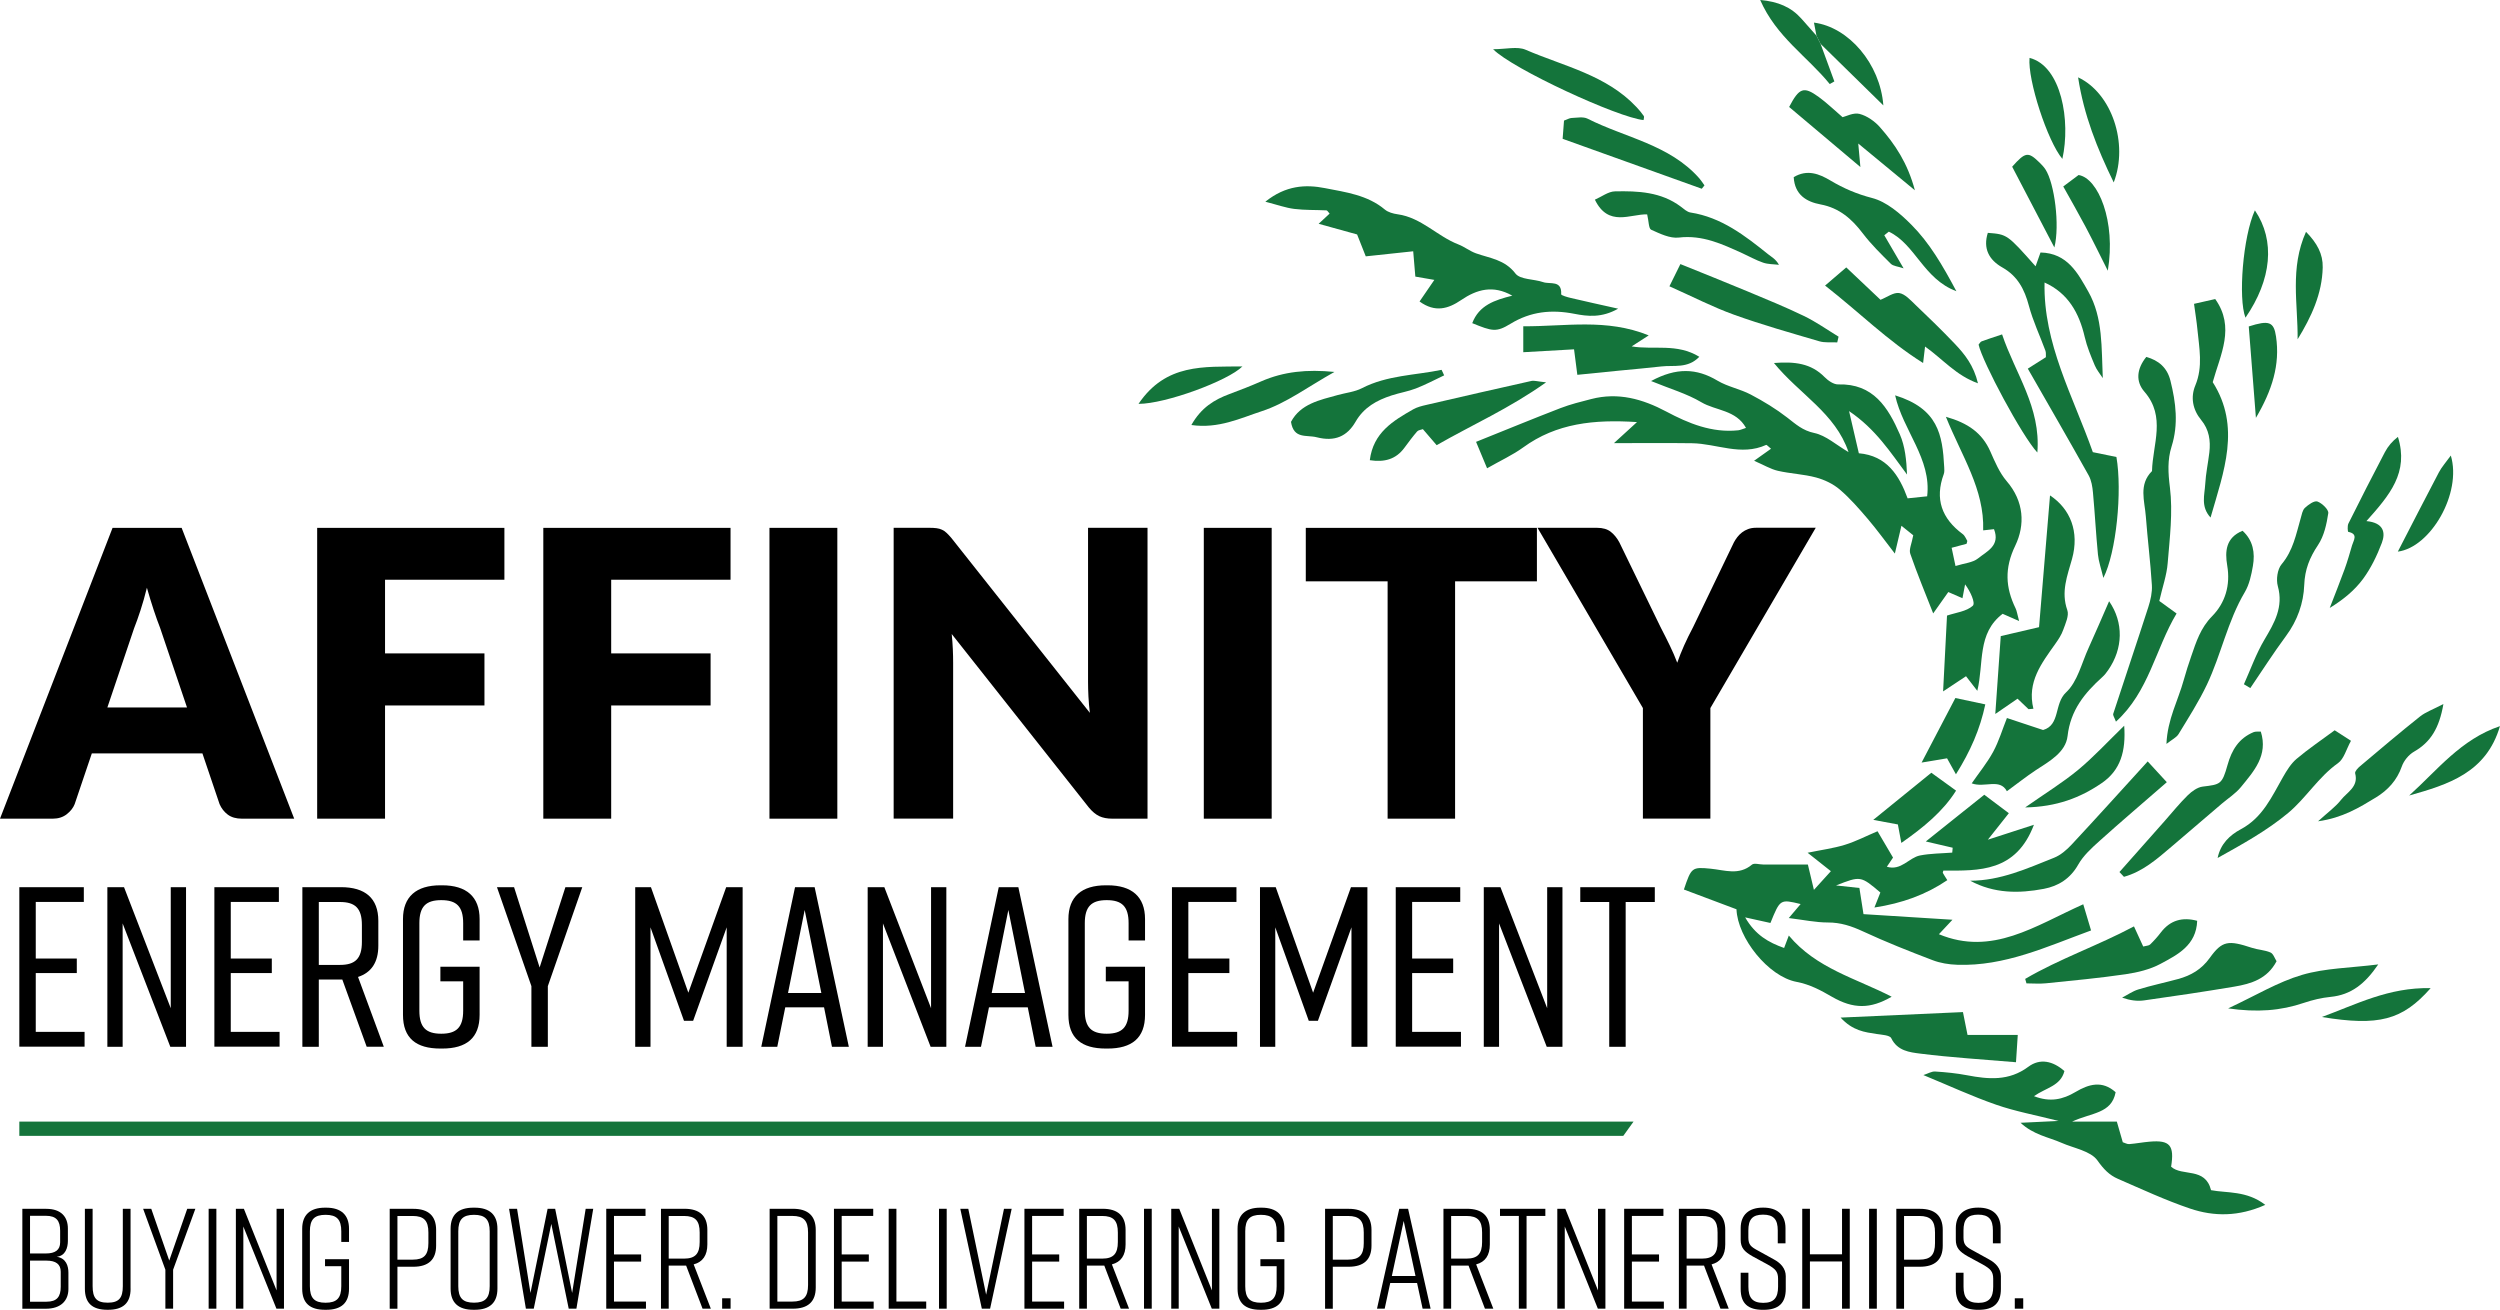 <?xml version="1.0" encoding="utf-8"?>
<!-- Generator: Adobe Illustrator 25.0.0, SVG Export Plug-In . SVG Version: 6.00 Build 0)  -->
<svg version="1.1" id="Layer_1" xmlns="http://www.w3.org/2000/svg" xmlns:xlink="http://www.w3.org/1999/xlink" x="0px" y="0px"
	 viewBox="0 0 562.8 294.87" style="enable-background:new 0 0 562.8 294.87;" xml:space="preserve">
<style type="text/css">
	.st0{fill:#14743B;}
</style>
<g>
	<path class="st0" d="M454.54,139.81c-1.88-0.83-2.92-1.28-3.71-1.63c-5.79,4.42-4.18,11.09-5.7,17.34
		c-1.06-1.37-1.72-2.23-2.54-3.29c-1.69,1.12-3.41,2.26-5.16,3.42c0.31-5.99,0.6-11.58,0.88-17.07c2.01-0.68,4.38-0.92,5.8-2.21
		c0.66-0.6-0.54-3.24-1.73-4.82c-0.18,0.96-0.37,1.92-0.59,3.12c-1.14-0.5-2.16-0.95-3.19-1.39c-1.23,1.74-2.36,3.35-3.4,4.81
		c-1.82-4.65-3.63-8.99-5.16-13.43c-0.34-0.98,0.34-2.3,0.67-4.16c-0.33-0.27-1.33-1.07-2.66-2.14c-0.53,2.25-0.95,4.01-1.48,6.26
		c-2.22-2.86-4.05-5.4-6.08-7.78c-1.99-2.33-4.02-4.67-6.34-6.65c-1.48-1.26-3.43-2.19-5.32-2.7c-2.8-0.75-5.76-0.85-8.59-1.5
		c-1.62-0.37-3.12-1.29-5.36-2.26c1.63-1.16,2.66-1.9,3.81-2.71c-0.6-0.49-0.97-0.92-1.1-0.86c-5.64,2.57-11.13-0.3-16.69-0.38
		c-5.66-0.08-11.31-0.02-17.57-0.02c1.81-1.65,3.24-2.96,5.19-4.74c-9.66-0.63-18.11,0.24-25.63,5.71c-2.34,1.7-5.03,2.92-8.12,4.69
		c-0.84-2.02-1.52-3.64-2.48-5.95c6.62-2.65,12.79-5.2,19.02-7.6c2.24-0.86,4.59-1.44,6.92-2.04c6.04-1.56,11.52-0.03,16.9,2.83
		c5,2.66,10.26,4.83,16.18,4.21c0.48-0.05,0.95-0.29,1.75-0.54c-2.25-4.07-6.82-3.86-10.06-5.78c-3.27-1.94-7.05-3.02-11.31-4.77
		c5.68-3.07,10.24-2.9,14.96-0.08c2.3,1.37,5.11,1.87,7.49,3.13c2.86,1.51,5.67,3.21,8.22,5.19c1.9,1.47,3.45,2.91,6.08,3.46
		c2.61,0.55,4.9,2.66,7.7,4.3c-2.95-8.78-11.07-13.03-16.79-20.06c4.68-0.36,8.35,0.07,11.4,3.17c0.79,0.8,2.05,1.68,3.07,1.65
		c7.92-0.23,11.24,5.22,13.87,11.24c1.19,2.72,1.49,5.84,1.62,9.05c-3.75-5.02-7.04-10.22-13.05-14.28c0.85,3.66,1.49,6.42,2.2,9.49
		c6.29,0.54,9.09,4.97,10.98,10.15c1.5-0.16,2.82-0.29,4.4-0.46c1.01-8.46-5.45-14.79-7.21-22.73c9.65,3,10.67,8.8,11.05,16.19
		c0.03,0.51,0.07,1.08-0.1,1.54c-2.07,5.61-0.45,10.02,4.27,13.51c0.5,0.37,0.75,1.1,1.03,1.54c-0.11,0.37-0.12,0.62-0.2,0.65
		c-0.96,0.28-1.94,0.53-3.33,0.89c0.26,1.21,0.52,2.42,0.87,4.1c1.97-0.62,3.88-0.74,5.08-1.71c1.96-1.59,5.05-2.85,3.59-6.58
		c-0.6,0.07-1.33,0.14-2.44,0.27c0.31-9.24-4.82-16.69-8.39-25.57c4.98,1.41,8.16,3.64,10,7.8c1.03,2.33,2.06,4.8,3.69,6.7
		c3.9,4.53,4.18,9.82,1.92,14.52c-2.45,5.08-2.2,9.41,0.08,14.11C454.02,137.5,454.1,138.17,454.54,139.81z"/>
	<path class="st0" d="M468.98,203.57c0.69,2.31,1.16,3.88,1.76,5.89c-10.04,3.68-19.44,8.1-30.12,7.73
		c-1.87-0.06-3.82-0.37-5.56-1.04c-5.28-2.01-10.55-4.1-15.68-6.48c-2.57-1.19-5.02-2.01-7.89-2c-2.73,0-5.47-0.59-8.8-1
		c1.09-1.28,1.84-2.18,2.67-3.15c-4.61-1.12-4.61-1.12-6.8,4.26c-1.59-0.35-3.21-0.71-5.69-1.26c2.31,4.01,5.28,5.64,8.77,6.89
		c0.3-0.79,0.56-1.47,1.06-2.8c6.18,7.41,15.13,9.63,23.15,13.77c-4.79,2.79-8.62,2.8-13.45,0.01c-2.52-1.46-4.92-2.77-7.96-3.35
		c-6.33-1.19-13.28-9.87-13.52-16.34c-3.85-1.45-7.85-2.95-11.84-4.45c1.67-4.95,1.78-5.11,6.01-4.69c3.18,0.31,6.35,1.58,9.31-0.91
		c0.5-0.42,1.68-0.03,2.54-0.03c3.25,0,6.51,0,10.05,0c0.39,1.64,0.76,3.2,1.36,5.71c1.56-1.72,2.62-2.89,3.82-4.21
		c-1.83-1.45-3.38-2.68-5.24-4.15c3.16-0.65,5.85-1,8.4-1.79c2.45-0.75,4.76-1.96,7.34-3.05c1.19,2.01,2.29,3.89,3.49,5.93
		c-0.33,0.5-0.8,1.2-1.39,2.06c3.22,0.98,4.96-2.05,7.47-2.54c2.37-0.46,4.83-0.45,7.25-0.64c0.03-0.37,0.06-0.73,0.1-1.1
		c-2.11-0.49-4.21-0.98-6.05-1.41c4.39-3.51,8.62-6.89,13.16-10.52c1.49,1.12,3.32,2.5,5.53,4.16c-1.3,1.64-2.76,3.49-4.72,5.96
		c3.65-1.18,6.62-2.14,10.37-3.36c-4.03,10.65-12.3,10.35-20.39,10.32c-0.05,0.23-0.16,0.42-0.11,0.53c0.24,0.44,0.52,0.86,1,1.62
		c-4.81,3.26-10.13,5.2-16.41,6.16c0.53-1.33,0.93-2.35,1.34-3.38c-4.44-3.76-4.44-3.76-9.98-1.59c2.03,0.22,3.47,0.38,5.26,0.57
		c0.26,1.69,0.54,3.48,0.92,5.89c6.48,0.41,12.97,0.81,20.03,1.26c-1.24,1.32-2.25,2.41-3.05,3.26
		C448.49,215.3,458.16,208.41,468.98,203.57z"/>
	<path class="st0" d="M364.28,69.49c-3.72,2.11-6.91,1.73-9.83,1.16c-5.18-1.01-9.84-0.55-14.42,2.25c-3.21,1.96-4.11,1.67-8.6-0.15
		c1.53-4.03,5.02-5.19,9.02-6.19c-4.35-2.46-7.99-1.41-11.52,0.99c-2.9,1.97-5.85,2.87-9.36,0.32c1.07-1.56,2.1-3.07,3.33-4.86
		c-1.33-0.23-2.57-0.45-4.28-0.74c-0.15-1.84-0.31-3.7-0.48-5.7c-3.28,0.35-6.84,0.73-10.68,1.14c-0.73-1.83-1.34-3.37-1.95-4.93
		c-2.73-0.76-5.5-1.52-8.66-2.4c1.12-1.04,1.8-1.67,2.47-2.29c-0.31-0.33-0.5-0.72-0.71-0.73c-2.42-0.12-4.86-0.03-7.25-0.33
		c-1.94-0.24-3.83-0.93-6.51-1.62c4.6-3.69,9.06-3.92,13.42-3.06c4.67,0.92,9.57,1.54,13.48,4.82c0.74,0.62,1.88,0.93,2.89,1.07
		c5.33,0.74,8.91,4.95,13.68,6.79c1.37,0.53,2.57,1.51,3.95,2c3.15,1.12,6.48,1.4,8.88,4.54c1.08,1.41,4.16,1.22,6.26,1.95
		c1.52,0.53,4.23-0.53,4.04,2.73c-0.01,0.24,1.41,0.66,2.21,0.84C356.86,67.85,360.05,68.54,364.28,69.49z"/>
	<path class="st0" d="M454.86,252.76c3.05-0.15,5.39-0.26,8.57-0.41c-5.26-1.34-9.77-2.16-14.04-3.65
		c-5.42-1.88-10.65-4.31-16.4-6.68c1.01-0.32,1.85-0.85,2.65-0.8c2.4,0.15,4.81,0.39,7.17,0.84c4.84,0.92,9.44,1.35,13.81-1.91
		c2.61-1.95,5.52-1.33,8.12,0.97c-0.85,3.37-4.19,3.76-6.85,5.65c3.63,1.42,6.5,0.75,9.36-0.95c2.95-1.75,5.99-2.66,9.02,0.06
		c-0.91,4.86-5.45,4.58-9.79,6.61c4.13,0,7.01,0,10.06,0c0.49,1.71,0.91,3.15,1.34,4.65c0.49,0.15,0.98,0.45,1.44,0.42
		c1.54-0.12,3.07-0.42,4.62-0.55c4.55-0.4,5.59,0.83,4.82,5.64c2.49,2.26,7.68,0.01,8.99,5.28c3.54,0.69,8.01,0.06,12.21,3.31
		c-5.98,2.67-11.54,2.66-16.94,0.83c-5.53-1.87-10.86-4.36-16.23-6.69c-1.95-0.84-3.24-2.2-4.6-4.12c-1.53-2.17-5.33-2.76-8.15-4.01
		C461.14,255.98,457.83,255.5,454.86,252.76z"/>
	<path class="st0" d="M473.38,85.12c-0.62-0.96-1.39-1.86-1.82-2.9c-0.86-2.07-1.74-4.16-2.24-6.33c-1.26-5.45-3.76-9.91-9.05-12.29
		c-0.31,13.73,6.41,25.56,10.87,38.19c1.78,0.37,3.59,0.74,5.31,1.09c1.33,7.72-0.02,21.48-2.94,27.22
		c-0.52-2.19-1.07-3.71-1.22-5.27c-0.45-4.63-0.69-9.28-1.12-13.92c-0.12-1.32-0.34-2.76-0.97-3.89
		c-4.45-7.96-9.02-15.85-13.7-24.03c1.53-0.97,2.76-1.75,4.07-2.58c-0.03-0.46,0.06-1-0.1-1.45c-1.24-3.38-2.81-6.67-3.73-10.14
		c-0.98-3.68-2.53-6.67-5.97-8.61c-3.01-1.7-4.39-4.27-3.27-7.79c4.37,0.34,4.37,0.34,10.75,7.53c0.4-1.12,0.76-2.15,1.11-3.11
		c6.09,0.14,8.43,4.71,10.76,8.81C473.47,71.57,473.06,78.38,473.38,85.12z"/>
	<path class="st0" d="M486.1,135.29c1.18,0.86,2.39,1.74,3.89,2.82c-4.77,7.97-6.2,17.58-13.65,24.35
		c-0.33-0.91-0.72-1.42-0.61-1.77c2.61-8.02,5.32-16.01,7.9-24.03c0.51-1.58,0.9-3.31,0.8-4.94c-0.32-5.16-0.97-10.3-1.36-15.46
		c-0.26-3.48-1.67-7.16,1.39-10.21c0.14-6.01,3.2-12.22-1.71-17.87c-2-2.3-1.76-5.12,0.42-7.83c2.79,0.78,4.71,2.42,5.44,5.36
		c1.23,4.91,1.83,9.81,0.26,14.79c-0.96,3.03-0.79,5.98-0.38,9.24c0.69,5.57-0.04,11.35-0.5,17.02
		C487.78,129.47,486.83,132.11,486.1,135.29z"/>
	<path class="st0" d="M456.66,159.65c-0.83-0.79-1.66-1.58-2.47-2.36c-1.78,1.22-3.42,2.35-5.01,3.44
		c0.41-5.91,0.81-11.62,1.23-17.53c2.22-0.52,5.13-1.2,8.62-2.01c0.85-10.22,1.67-20.07,2.47-29.66c4.57,3.03,6.66,8.18,4.95,14.32
		c-1.07,3.82-2.51,7.39-1.06,11.5c0.44,1.23-0.41,3.01-0.92,4.45c-0.39,1.12-1.08,2.15-1.77,3.13c-3.07,4.35-6.43,8.58-4.94,14.63
		C457.4,159.6,457.03,159.62,456.66,159.65z"/>
	<path class="st0" d="M451.79,178.12c-1.59-3-5.03-0.69-7.92-1.77c1.68-2.43,3.5-4.64,4.84-7.12c1.29-2.38,2.07-5.04,3.09-7.59
		c2.73,0.91,5.33,1.77,8.14,2.7c3.92-1.14,2.43-5.92,5.18-8.48c2.57-2.39,3.49-6.57,5.06-9.99c1.56-3.42,3.03-6.88,4.62-10.52
		c3.31,4.79,3.15,10.67-0.2,15.49c-0.39,0.57-0.82,1.13-1.33,1.58c-3.99,3.61-7.16,7.44-7.82,13.27c-0.42,3.7-4.14,5.72-7.21,7.73
		C456.18,174.79,454.24,176.33,451.79,178.12z"/>
	<path class="st0" d="M355.09,84.38c-0.28-2.2-0.48-3.7-0.74-5.74c-3.77,0.21-7.43,0.42-11.43,0.65c0-2.07,0-3.67,0-5.84
		c9.47,0.06,18.69-1.82,28.24,2.05c-1.62,1.05-2.7,1.75-3.84,2.48c4.95,0.84,10.16-0.77,15.23,2.34c-2.59,2.7-5.74,1.85-8.51,2.17
		c-3.08,0.36-6.18,0.61-9.27,0.92C361.71,83.71,358.65,84.02,355.09,84.38z"/>
	<path class="st0" d="M442.93,232.98c3.76,0,7.19,0,11.31,0c-0.13,1.96-0.24,3.67-0.4,6.15c-7.57-0.65-14.59-1.06-21.56-1.94
		c-2.36-0.3-5.13-0.6-6.52-3.47c-0.33-0.69-2.14-0.77-3.3-0.95c-2.67-0.41-5.36-0.71-8.11-3.69c9.71-0.44,18.52-0.83,27.55-1.24
		C442.29,229.74,442.6,231.29,442.93,232.98z"/>
	<path class="st0" d="M410.86,64.29c1.97-1.69,3.23-2.77,4.77-4.09c2.76,2.6,5.23,4.94,7.71,7.29c1.49-0.59,2.96-1.72,4.21-1.52
		c1.34,0.22,2.55,1.61,3.66,2.66c3,2.86,5.98,5.74,8.83,8.74c2.24,2.35,4.29,4.89,5.24,8.92c-4.92-1.76-7.86-5.39-11.91-8.28
		c-0.15,1.27-0.25,2.1-0.44,3.71C424.93,76.71,418.56,70.29,410.86,64.29z"/>
	<path class="st0" d="M455.91,220.37c7.74-4.54,16.28-7.45,24.49-11.82c0.82,1.78,1.42,3.1,2.08,4.53c0.67-0.18,1.25-0.17,1.55-0.45
		c0.86-0.83,1.67-1.73,2.4-2.69c2.14-2.81,4.88-3.53,8.2-2.65c-0.2,5.52-4.39,7.62-8.25,9.69c-2.36,1.27-5.17,1.94-7.86,2.34
		c-5.95,0.87-11.94,1.43-17.92,2.04c-1.45,0.15-2.93,0.02-4.4,0.02C456.1,221.05,456.01,220.71,455.91,220.37z"/>
	<path class="st0" d="M440.42,65.56C433,62.79,431.2,55,425.21,52.15c-0.34,0.27-0.68,0.54-1.02,0.81c1.32,2.27,2.65,4.53,4.35,7.45
		c-1.33-0.45-2.34-0.5-2.87-1.02c-2.2-2.19-4.44-4.38-6.31-6.84c-2.49-3.28-5.29-5.74-9.52-6.53c-3.16-0.59-5.81-2.15-6.04-6.14
		c3.03-1.82,5.74-0.75,8.27,0.76c2.96,1.76,5.93,3.04,9.36,3.93c3.26,0.84,6.34,3.48,8.83,5.99
		C434.35,54.65,437.28,59.67,440.42,65.56z"/>
	<path class="st0" d="M443.53,198.27c6.81-0.01,12.8-2.75,18.85-5.16c1.5-0.59,2.87-1.78,3.99-2.98
		c5.63-6.04,11.15-12.17,17.12-18.72c1.5,1.63,2.8,3.05,4.3,4.68c-5.31,4.62-10.28,8.85-15.14,13.22c-1.78,1.6-3.65,3.3-4.8,5.33
		c-1.79,3.17-4.46,4.83-7.75,5.46C454.51,201.16,448.92,201.18,443.53,198.27z"/>
	<path class="st0" d="M504.84,119.49c2.38,2.15,2.85,4.97,2.33,7.93c-0.35,2.01-0.8,4.16-1.82,5.88
		c-3.88,6.54-5.32,14.05-8.53,20.82c-1.83,3.85-4.16,7.48-6.38,11.13c-0.47,0.77-1.46,1.22-2.73,2.22
		c0.22-5.55,2.64-9.81,3.89-14.38c0.5-1.82,1.09-3.61,1.7-5.39c1.11-3.22,2.09-6.34,4.68-8.97c2.96-3.01,4.17-6.98,3.41-11.42
		C500.85,124.13,501.07,121.03,504.84,119.49z"/>
	<path class="st0" d="M308.37,103.6c0.77-6.22,5.25-8.87,9.77-11.45c0.88-0.5,1.93-0.76,2.93-0.99c7.89-1.83,15.78-3.64,23.68-5.4
		c0.61-0.14,1.31,0.11,3.31,0.31c-8.32,5.91-16.6,9.54-24.64,14.15c-1.1-1.28-2.05-2.39-3.1-3.61c-0.42,0.16-1.02,0.2-1.3,0.52
		c-1.01,1.17-1.93,2.42-2.85,3.66C314.24,103.43,311.63,104.1,308.37,103.6z"/>
	<path class="st0" d="M493.92,68.4c1.87-0.42,3.18-0.72,4.77-1.08c4.53,6.37,1.18,12.46-0.56,18.71c6.39,10.07,2.5,20.07-0.49,30.48
		c-2.27-2.47-1.33-5.1-1.2-7.52c0.13-2.39,0.65-4.76,0.93-7.15c0.31-2.65-0.06-5.14-1.84-7.29c-1.93-2.33-2.42-5.14-1.32-7.78
		c1.77-4.26,0.87-8.46,0.46-12.7C494.51,72.38,494.23,70.7,493.92,68.4z"/>
	<path class="st0" d="M477.13,196.31c3.4-3.83,6.79-7.67,10.19-11.5c1.71-1.94,3.34-3.96,5.18-5.77c0.91-0.89,2.17-1.81,3.36-1.96
		c4.01-0.49,4.37-0.47,5.61-4.9c0.94-3.37,2.56-5.99,5.86-7.36c0.44-0.18,0.98-0.09,1.62-0.13c1.69,5.37-1.56,8.92-4.47,12.49
		c-1.18,1.45-2.84,2.5-4.29,3.73c-3.8,3.25-7.61,6.51-11.41,9.75c-3.24,2.76-6.45,5.57-10.64,6.73
		C477.81,197.04,477.47,196.68,477.13,196.31z"/>
	<path class="st0" d="M370.81,48.26c-3.79-0.11-8.73,2.94-11.77-3.31c1.54-0.67,3.02-1.84,4.52-1.87
		c5.18-0.11,10.38,0.11,14.81,3.43c0.69,0.51,1.41,1.21,2.19,1.33c6.96,1.08,12.25,5.2,17.5,9.41c0.78,0.62,1.7,1.07,2.42,2.37
		c-1.19-0.15-2.44-0.11-3.56-0.49c-1.62-0.55-3.13-1.42-4.7-2.13c-4.53-2.05-8.96-4.15-14.28-3.52c-2,0.24-4.27-0.88-6.24-1.77
		C371.14,51.44,371.18,49.82,370.81,48.26z"/>
	<path class="st0" d="M505.15,154.04c1.51-3.36,2.75-6.89,4.62-10.04c2.25-3.79,4.32-7.34,3.01-12.06
		c-0.41-1.48-0.09-3.79,0.85-4.91c2.59-3.07,3.26-6.74,4.3-10.35c0.24-0.82,0.39-1.82,0.95-2.35c0.77-0.72,2.12-1.68,2.82-1.43
		c1.05,0.38,2.56,1.84,2.44,2.63c-0.37,2.47-0.95,5.14-2.31,7.17c-1.88,2.81-2.97,5.51-3.1,8.97c-0.15,4.12-1.54,8.03-4.09,11.48
		c-2.82,3.82-5.38,7.82-8.05,11.75C506.11,154.61,505.63,154.32,505.15,154.04z"/>
	<path class="st0" d="M532.73,117.31c3.93,0.37,4.33,2.63,3.47,4.9c-1.08,2.85-2.45,5.7-4.25,8.14c-1.91,2.58-4.47,4.67-7.48,6.51
		c1.12-2.9,2.28-5.78,3.34-8.7c0.64-1.77,1.17-3.59,1.69-5.4c0.33-1.14,1.45-2.55-0.86-3.03c-0.12-0.03-0.23-1.33,0.03-1.86
		c2.69-5.38,5.41-10.75,8.21-16.07c0.7-1.34,1.71-2.52,2.94-3.45C542.33,106.38,537.94,111.48,532.73,117.31z"/>
	<path class="st0" d="M375.82,64.45c0.83-1.67,1.56-3.16,2.47-5c5.24,2.13,10.18,4.08,15.07,6.13c4.28,1.79,8.59,3.54,12.76,5.56
		c2.71,1.31,5.2,3.08,7.78,4.65c-0.1,0.43-0.2,0.86-0.3,1.29c-1.36-0.07-2.8,0.12-4.07-0.26c-6.43-1.89-12.89-3.71-19.19-5.98
		C385.59,69.13,381.07,66.79,375.82,64.45z"/>
	<path class="st0" d="M431.08,42.84c-4.71-3.89-8.38-6.93-12.75-10.53c0.2,2.24,0.33,3.58,0.48,5.29
		c-5.56-4.69-10.83-9.13-16.04-13.52c2.27-4.33,3.27-4.69,6.6-2.3c1.8,1.3,3.41,2.87,5.43,4.6c0.76-0.17,2.45-1.09,3.81-0.74
		c1.7,0.44,3.43,1.66,4.61,3C426.61,32.48,429.44,36.69,431.08,42.84z"/>
	<path class="st0" d="M529.25,166.77c-1.06,1.91-1.57,4.07-2.92,5.03c-4.42,3.13-7.19,7.85-11.2,11.2c-4.79,4-10.37,7.07-15.9,10.15
		c0.65-3.2,2.78-5.17,5.24-6.48c4.91-2.62,6.96-7.33,9.49-11.76c0.84-1.46,1.78-3,3.04-4.07c2.58-2.19,5.41-4.09,8.58-6.44
		C526.49,165,527.72,165.79,529.25,166.77z"/>
	<path class="st0" d="M325.11,84.5c-2.12,1-4.19,2.11-6.37,2.95c-1.76,0.68-3.66,0.98-5.46,1.57c-3.34,1.09-6.24,2.67-8.12,5.93
		c-1.9,3.29-4.68,4.53-8.73,3.49c-2.34-0.6-5.18,0.47-5.8-3.47c2.15-4.05,6.44-4.91,10.56-6.05c1.81-0.5,3.78-0.69,5.41-1.53
		c5.68-2.93,11.93-2.89,17.93-4.13C324.72,83.67,324.92,84.09,325.11,84.5z"/>
	<path class="st0" d="M512.5,216.39c-2.09,3.99-5.72,5.08-9.5,5.72c-6.76,1.14-13.54,2.14-20.33,3.1c-1.5,0.21-3.06,0.03-4.94-0.62
		c1.22-0.63,2.37-1.46,3.66-1.85c2.96-0.9,5.99-1.54,8.97-2.35c2.88-0.79,5.24-2.16,7.1-4.74c2.81-3.92,4.19-4.02,9.48-2.28
		c1.36,0.45,2.88,0.49,4.18,1.05C511.77,214.69,512.08,215.74,512.5,216.39z"/>
	<path class="st0" d="M550.06,158.49c-0.94,5.47-2.9,8.6-6.62,10.73c-1.19,0.68-2.3,2.04-2.75,3.34c-1.09,3.11-3.13,5.32-5.82,6.96
		c-3.74,2.28-7.5,4.6-13.03,5.37c2.25-2.05,3.94-3.25,5.16-4.81c1.38-1.76,4.01-2.95,3.19-5.99c-0.11-0.41,0.6-1.19,1.1-1.6
		c4.47-3.77,8.93-7.55,13.5-11.19C546.05,160.3,547.67,159.74,550.06,158.49z"/>
	<path class="st0" d="M383.1,42.49c-10.37-3.72-20.74-7.44-31.32-11.24c0.12-1.55,0.22-2.84,0.31-4.1c0.75-0.27,1.22-0.57,1.7-0.59
		c1.2-0.04,2.61-0.34,3.59,0.15c8.49,4.3,18.46,5.83,25.17,13.44c0.43,0.49,0.78,1.05,1.16,1.59
		C383.5,41.99,383.3,42.24,383.1,42.49z"/>
	<path class="st0" d="M336.13,11.08c2.91,0,5.44-0.69,7.32,0.12c8.61,3.72,18.18,5.68,24.97,12.92c0.59,0.62,1.14,1.29,1.63,1.99
		c0.14,0.2-0.02,0.61-0.05,0.92C364.33,26.5,340.52,15.54,336.13,11.08z"/>
	<path class="st0" d="M501.6,227.01c6.19-2.88,11.19-5.94,16.62-7.54c5.23-1.54,10.91-1.57,17.17-2.36
		c-2.98,4.39-6.12,6.85-10.73,7.31c-2.03,0.2-4.06,0.69-6,1.34C513.42,227.54,508.14,227.95,501.6,227.01z"/>
	<path class="st0" d="M300.41,83.73c-5.93,3.31-10.84,7.04-16.37,8.84c-4.75,1.55-9.72,3.99-15.84,3.11
		c2.22-3.94,5.19-5.72,8.62-6.99c2.4-0.89,4.8-1.83,7.15-2.86C288.99,83.65,294.21,83.11,300.41,83.73z"/>
	<path class="st0" d="M450.71,75.28c2.98,8.87,8.76,16.38,7.94,26.59c-3.38-3.57-12.4-20.44-13.23-24.29
		c0.22-0.25,0.4-0.62,0.68-0.73C447.38,76.37,448.68,75.96,450.71,75.28z"/>
	<path class="st0" d="M434.78,173.96c1.67,1.21,3.43,2.48,5.57,4.03c-2.93,4.66-7.22,8.2-12.32,11.77c-0.3-1.58-0.52-2.78-0.78-4.16
		c-1.83-0.34-3.62-0.67-5.54-1.03C426.09,181.01,430.25,177.63,434.78,173.96z"/>
	<path class="st0" d="M432.59,171.67c2.62-5,4.96-9.48,7.6-14.53c1.81,0.39,4.19,0.89,6.74,1.43c-1.19,5.6-3.33,10.5-6.61,15.74
		c-0.87-1.57-1.39-2.51-2-3.6C436.45,171.03,434.51,171.35,432.59,171.67z"/>
	<path class="st0" d="M478.2,163.37c0.41,5.76-0.83,10.03-5.06,12.92c-4.84,3.31-10.15,5.35-17.24,5.48
		c4.63-3.24,8.47-5.6,11.91-8.44C471.32,170.42,474.43,167.03,478.2,163.37z"/>
	<path class="st0" d="M475.84,41.07c-3.76-7.72-6.72-15.16-8.02-23.66C475.4,20.95,479.22,32.31,475.84,41.07z"/>
	<path class="st0" d="M464.48,41.98c1.51-1.13,2.58-1.93,3.45-2.58c4.41,0.69,8.45,10.42,6.58,21.54c-1.84-3.66-3.36-6.78-4.98-9.84
		C467.93,48.08,466.23,45.12,464.48,41.98z"/>
	<path class="st0" d="M517.24,76.38c0.09-7.95-1.79-16,1.89-24.19c2.5,2.53,3.83,5.01,3.76,8.01
		C522.76,66.14,520.33,71.35,517.24,76.38z"/>
	<path class="st0" d="M507.62,47.35c4.64,6.84,3.78,15.58-2.12,24.17C503.83,67.18,504.93,53.26,507.62,47.35z"/>
	<path class="st0" d="M464.28,35.77c-3.35-3.98-7.85-17.81-7.39-22.74C464.08,14.87,466.18,27.23,464.28,35.77z"/>
	<path class="st0" d="M542.35,179.09c6.3-5.65,11.6-12.65,20.44-15.62C559.71,174.01,551.07,176.62,542.35,179.09z"/>
	<path class="st0" d="M462.48,55.71c-3.38-6.46-6.46-12.36-9.5-18.18c2.97-3.34,3.6-3.43,6.13-0.96c0.49,0.48,0.98,0.98,1.35,1.55
		C462.51,41.23,463.74,50.74,462.48,55.71z"/>
	<path class="st0" d="M409.85,9.88c1.03,2.82,2.06,5.64,3.1,8.45c-0.35,0.2-0.69,0.39-1.04,0.59c-5-6.17-12.02-10.59-15.66-18.93
		c4.02,0.37,6.95,1.59,9.29,4.22c1.13,1.27,2.25,2.55,3.38,3.82C409.23,8.65,409.54,9.27,409.85,9.88z"/>
	<path class="st0" d="M539.8,124.18c3.12-6.04,6.14-11.96,9.24-17.84c0.63-1.2,1.57-2.24,2.69-3.79
		C554.27,111.06,547.15,123.24,539.8,124.18z"/>
	<path class="st0" d="M506.24,73.49c4.55-1.45,5.65-1.08,6.14,2.28c0.94,6.35-0.88,12.1-4.53,18.3
		C507.27,86.67,506.77,80.21,506.24,73.49z"/>
	<path class="st0" d="M547.19,222.45c-6.4,7.25-11.69,8.59-24.5,6.5C530.37,226.14,537.73,222.23,547.19,222.45z"/>
	<path class="st0" d="M256.3,90.92c6.18-9.15,14.75-8.31,23.39-8.43C276.48,85.71,262.42,90.92,256.3,90.92z"/>
	<path class="st0" d="M409.85,9.88c-0.31-0.62-0.62-1.23-0.93-1.85c-0.19-0.97-0.37-1.93-0.56-2.94c7.79,1,14.91,9.25,15.62,18.64
		C418.99,18.85,414.42,14.37,409.85,9.88z"/>
</g>
<path d="M66.23,184.3H54.46c-1.32,0-2.38-0.31-3.19-0.92s-1.42-1.4-1.84-2.36l-3.86-11.41H20.67l-3.86,11.41
	c-0.33,0.84-0.92,1.6-1.77,2.27c-0.86,0.67-1.91,1.01-3.17,1.01H0l25.34-65.47h15.55L66.23,184.3z M42.1,159.27l-6.06-17.93
	c-0.45-1.14-0.93-2.48-1.44-4.02c-0.51-1.54-1.02-3.21-1.53-5.01c-0.45,1.83-0.93,3.52-1.44,5.08c-0.51,1.56-0.99,2.91-1.44,4.04
	l-6.02,17.84H42.1z"/>
<path d="M86.68,130.51v16.58h22.38v11.73H86.68v25.48H71.4v-65.47h42.15v11.68H86.68z"/>
<path d="M137.59,130.51v16.58h22.38v11.73h-22.38v25.48h-15.28v-65.47h42.15v11.68H137.59z"/>
<path d="M188.5,184.3h-15.28v-65.47h15.28V184.3z"/>
<path d="M258.33,118.83v65.47h-7.91c-1.17,0-2.15-0.19-2.94-0.56c-0.8-0.38-1.58-1.02-2.36-1.96l-30.87-39.05
	c0.12,1.17,0.2,2.3,0.25,3.39s0.07,2.12,0.07,3.08v35.09h-13.39v-65.47h8c0.66,0,1.21,0.03,1.66,0.09c0.45,0.06,0.85,0.17,1.21,0.34
	c0.36,0.16,0.7,0.39,1.03,0.7c0.33,0.3,0.71,0.71,1.13,1.21l31.14,39.32c-0.15-1.26-0.26-2.48-0.32-3.66
	c-0.06-1.18-0.09-2.3-0.09-3.35v-34.65H258.33z"/>
<path d="M286.28,184.3H271v-65.47h15.28V184.3z"/>
<path d="M345.99,130.87h-18.42v53.43h-15.19v-53.43h-18.42v-12.04h52.03V130.87z"/>
<path d="M385.04,159.4v24.89h-15.19V159.4l-23.72-40.58h13.39c1.32,0,2.36,0.31,3.12,0.92c0.76,0.61,1.4,1.4,1.91,2.36l9.26,19.05
	c0.78,1.5,1.48,2.9,2.11,4.2c0.63,1.3,1.18,2.58,1.66,3.84c0.45-1.29,0.97-2.59,1.55-3.89c0.58-1.3,1.26-2.69,2.04-4.16l9.17-19.05
	c0.21-0.39,0.46-0.78,0.76-1.17c0.3-0.39,0.65-0.74,1.06-1.06c0.4-0.31,0.87-0.57,1.39-0.76c0.52-0.19,1.1-0.29,1.73-0.29h13.48
	L385.04,159.4z"/>
<g>
	<path d="M4.35,235.65v-35.93h14.52v3.33H8.05v12.73h9.24v3.28H8.05v13.24h10.99v3.33H4.35z"/>
	<path d="M24.17,235.65v-35.93h3.75l10.52,27.25v-27.25h3.44v35.93h-3.54l-10.73-27.77v27.77H24.17z"/>
	<path d="M48.26,235.65v-35.93h14.52v3.33H51.95v12.73h9.24v3.28h-9.24v13.24h10.99v3.33H48.26z"/>
	<path d="M82.55,235.65l-5.49-15.14h-0.31h-4.98v15.14h-3.7v-35.93h8.68c5.44,0,8.42,2.46,8.42,7.59v5.59
		c0,3.75-1.59,6.06-4.57,7.03l5.8,15.71H82.55z M71.77,217.22h4.77c3.44,0,4.93-1.44,4.93-5.18v-3.8c0-3.75-1.49-5.18-4.93-5.18
		h-4.77V217.22z"/>
	<path d="M107.97,228.46c0,5.23-2.98,7.59-8.42,7.59h-0.41c-5.44,0-8.42-2.31-8.42-7.59v-21.56c0-5.03,2.98-7.6,8.42-7.6h0.41
		c5.44,0,8.42,2.57,8.42,7.6v4.82h-3.7v-3.9c0-3.75-1.49-5.18-4.93-5.18c-3.44,0-4.93,1.44-4.93,5.18v19.71
		c0,3.75,1.49,5.18,4.93,5.18c3.44,0,4.93-1.44,4.93-5.18v-6.62h-5.13v-3.28h8.83V228.46z"/>
	<path d="M123.33,235.65h-3.7v-13.65l-7.75-22.27h3.85l5.75,18.07l5.8-18.07h3.8l-7.75,22.27V235.65z"/>
	<path d="M156.04,229.8h-2.06l-7.54-21.04v26.89H143v-35.93h3.54l8.42,23.76l8.52-23.76h3.7v35.93h-3.59v-26.89L156.04,229.8z"/>
	<path d="M185.51,226.77h-8.73l-1.8,8.88h-3.6l7.6-35.93h4.41l7.7,35.93h-3.8L185.51,226.77z M184.9,223.54l-3.75-18.68l-3.75,18.68
		H184.9z"/>
	<path d="M195.33,235.65v-35.93h3.75l10.52,27.25v-27.25h3.44v35.93h-3.54l-10.73-27.77v27.77H195.33z"/>
	<path d="M231.37,226.77h-8.73l-1.8,8.88h-3.59l7.59-35.93h4.41l7.7,35.93h-3.8L231.37,226.77z M230.75,223.54l-3.75-18.68
		l-3.75,18.68H230.75z"/>
	<path d="M257.77,228.46c0,5.23-2.98,7.59-8.42,7.59h-0.41c-5.44,0-8.42-2.31-8.42-7.59v-21.56c0-5.03,2.98-7.6,8.42-7.6h0.41
		c5.44,0,8.42,2.57,8.42,7.6v4.82h-3.7v-3.9c0-3.75-1.49-5.18-4.93-5.18c-3.44,0-4.93,1.44-4.93,5.18v19.71
		c0,3.75,1.49,5.18,4.93,5.18c3.44,0,4.93-1.44,4.93-5.18v-6.62h-5.13v-3.28h8.83V228.46z"/>
	<path d="M263.83,235.65v-35.93h14.52v3.33h-10.83v12.73h9.24v3.28h-9.24v13.24h10.99v3.33H263.83z"/>
	<path d="M296.69,229.8h-2.06l-7.54-21.04v26.89h-3.44v-35.93h3.54l8.42,23.76l8.52-23.76h3.7v35.93h-3.59v-26.89L296.69,229.8z"/>
	<path d="M314.21,235.65v-35.93h14.52v3.33H317.9v12.73h9.24v3.28h-9.24v13.24h10.99v3.33H314.21z"/>
	<path d="M334.03,235.65v-35.93h3.75l10.52,27.25v-27.25h3.44v35.93h-3.54l-10.73-27.77v27.77H334.03z"/>
	<path d="M372.54,203.06h-6.57v32.59h-3.7v-32.59h-6.52v-3.33h16.78V203.06z"/>
</g>
<polygon class="st0" points="365.43,255.71 4.35,255.71 4.35,252.5 367.74,252.5 "/>
<g>
	<path d="M12.77,282.92c2.12,0.32,2.63,2.09,2.63,3.57v3.7c0,2.57-1.67,4.43-5.07,4.43h-5.3v-22.49h5.37c3.41,0,4.88,1.86,4.88,4.43
		v2.83C15.27,280.83,14.76,282.73,12.77,282.92z M6.76,282.18h3.57c2.12,0,3.21-0.8,3.21-2.5v-2.6c0-2.25-0.84-3.38-3.21-3.38H6.76
		V282.18z M10.46,283.79h-3.7v9.25h3.7c2.38,0,3.21-1.13,3.21-3.37v-3.38C13.67,284.59,12.57,283.79,10.46,283.79z"/>
	<path d="M29.4,290.11c0,3.21-1.67,4.75-5.08,4.75h-0.13c-3.41,0-5.08-1.51-5.08-4.75v-17.99h1.74v17.41c0,2.67,0.87,3.73,3.4,3.73
		s3.4-1.06,3.4-3.73v-17.41h1.74V290.11z"/>
	<path d="M38.96,294.61h-1.73v-8.77l-5.01-13.72h1.83l4.05,11.66l4.05-11.66h1.83l-5.01,13.72V294.61z"/>
	<path d="M46.97,294.61v-22.49h1.74v22.49H46.97z"/>
	<path d="M53.1,294.61v-22.49h1.8l7.36,18.38v-18.38h1.67v22.49h-1.7l-7.45-18.5v18.5H53.1z"/>
	<path d="M78.57,290.11c0,3.21-1.74,4.75-5.14,4.75h-0.26c-3.41,0-5.14-1.51-5.14-4.75v-13.49c0-3.08,1.73-4.75,5.14-4.75h0.26
		c3.4,0,5.14,1.67,5.14,4.75v2.96h-1.74v-2.38c0-2.66-1-3.72-3.54-3.72c-2.54,0-3.53,1.06-3.53,3.72v12.34c0,2.67,1,3.73,3.53,3.73
		c2.54,0,3.54-1.06,3.54-3.73v-4.49h-3.66v-1.58h5.4V290.11z"/>
	<path d="M98.18,276.88v3.54c0,3.15-1.74,4.75-5.14,4.75h-3.57v9.45h-1.74v-22.49h5.3C96.44,272.12,98.18,273.73,98.18,276.88z
		 M96.44,277.46c0-2.66-1-3.72-3.53-3.72h-3.44v9.83h3.44c2.54,0,3.53-1.06,3.53-3.73V277.46z"/>
	<path d="M106.58,271.87h0.26c3.41,0,5.14,1.61,5.14,4.75v13.49c0,3.15-1.73,4.75-5.14,4.75h-0.26c-3.4,0-5.14-1.6-5.14-4.75v-13.49
		C101.44,273.44,103.17,271.87,106.58,271.87z M106.71,293.26c2.54,0,3.53-1.06,3.53-3.73V277.2c0-2.66-1-3.72-3.53-3.72
		c-2.54,0-3.54,1.06-3.54,3.72v12.34C103.17,292.2,104.17,293.26,106.71,293.26z"/>
	<path d="M129.76,294.61h-1.73l-3.92-19.08l-3.95,19.08h-1.77l-3.79-22.49h1.8l3.02,18.95l3.86-18.95h1.7l3.82,18.95l3.05-18.95h1.7
		L129.76,294.61z"/>
	<path d="M136.48,294.61v-22.49h8.84v1.61h-7.1v8.67h6.11v1.61h-6.11v9h7.2v1.6H136.48z"/>
	<path d="M158.16,294.61l-3.7-9.7h-0.35h-3.57v9.7h-1.74v-22.49h5.3c3.4,0,5.14,1.61,5.14,4.75v3.28c0,2.44-1.03,3.95-3.08,4.49
		l3.86,9.96H158.16z M157.51,279.61v-2.15c0-2.66-1-3.72-3.53-3.72h-3.44v9.6h3.44C156.52,283.34,157.51,282.24,157.51,279.61z"/>
	<path d="M164.47,294.61h-1.9v-2.34h1.9V294.61z"/>
	<path d="M183.64,276.88v12.98c0,3.15-1.73,4.75-5.14,4.75h-5.24v-22.49h5.24C181.91,272.12,183.64,273.73,183.64,276.88z
		 M178.37,273.73H175v19.28h3.37c2.54,0,3.54-1.06,3.54-3.73v-11.82C181.91,274.79,180.91,273.73,178.37,273.73z"/>
	<path d="M187.74,294.61v-22.49h8.84v1.61h-7.1v8.67h6.11v1.61h-6.11v9h7.2v1.6H187.74z"/>
	<path d="M208.51,294.61h-8.45v-22.49h1.74v20.88h6.71V294.61z"/>
	<path d="M211.39,294.61v-22.49h1.73v22.49H211.39z"/>
	<path d="M222.89,294.61h-1.86l-4.85-22.49h1.8l4.02,19.34l4.02-19.34h1.73L222.89,294.61z"/>
	<path d="M230.62,294.61v-22.49h8.83v1.61h-7.1v8.67h6.1v1.61h-6.1v9h7.2v1.6H230.62z"/>
	<path d="M252.29,294.61l-3.69-9.7h-0.35h-3.57v9.7h-1.73v-22.49h5.3c3.4,0,5.14,1.61,5.14,4.75v3.28c0,2.44-1.03,3.95-3.08,4.49
		l3.86,9.96H252.29z M251.65,279.61v-2.15c0-2.66-0.99-3.72-3.53-3.72h-3.44v9.6h3.44C250.65,283.34,251.65,282.24,251.65,279.61z"
		/>
	<path d="M257.54,294.61v-22.49h1.74v22.49H257.54z"/>
	<path d="M263.67,294.61v-22.49h1.8l7.36,18.38v-18.38h1.67v22.49h-1.7l-7.45-18.5v18.5H263.67z"/>
	<path d="M289.14,290.11c0,3.21-1.74,4.75-5.14,4.75h-0.26c-3.41,0-5.14-1.51-5.14-4.75v-13.49c0-3.08,1.73-4.75,5.14-4.75H284
		c3.4,0,5.14,1.67,5.14,4.75v2.96h-1.74v-2.38c0-2.66-1-3.72-3.54-3.72c-2.54,0-3.53,1.06-3.53,3.72v12.34c0,2.67,1,3.73,3.53,3.73
		c2.54,0,3.54-1.06,3.54-3.73v-4.49h-3.66v-1.58h5.4V290.11z"/>
	<path d="M308.75,276.88v3.54c0,3.15-1.74,4.75-5.14,4.75h-3.57v9.45h-1.74v-22.49h5.3C307.01,272.12,308.75,273.73,308.75,276.88z
		 M307.01,277.46c0-2.66-1-3.72-3.53-3.72h-3.44v9.83h3.44c2.54,0,3.53-1.06,3.53-3.73V277.46z"/>
	<path d="M319.01,288.83h-6.04l-1.25,5.78h-1.73l5.01-22.49h1.99l5.07,22.49h-1.8L319.01,288.83z M318.66,287.26l-2.66-12.4
		l-2.67,12.4H318.66z"/>
	<path d="M334.29,294.61l-3.69-9.7h-0.35h-3.57v9.7h-1.73v-22.49h5.3c3.4,0,5.14,1.61,5.14,4.75v3.28c0,2.44-1.03,3.95-3.08,4.49
		l3.86,9.96H334.29z M333.65,279.61v-2.15c0-2.66-0.99-3.72-3.53-3.72h-3.44v9.6h3.44C332.65,283.34,333.65,282.24,333.65,279.61z"
		/>
	<path d="M347.9,273.73h-4.24v20.88h-1.74v-20.88h-4.24v-1.61h10.21V273.73z"/>
	<path d="M350.58,294.61v-22.49h1.8l7.36,18.38v-18.38h1.67v22.49h-1.7l-7.45-18.5v18.5H350.58z"/>
	<path d="M365.63,294.61v-22.49h8.84v1.61h-7.1v8.67h6.11v1.61h-6.11v9h7.2v1.6H365.63z"/>
	<path d="M387.31,294.61l-3.7-9.7h-0.35h-3.57v9.7h-1.74v-22.49h5.3c3.4,0,5.14,1.61,5.14,4.75v3.28c0,2.44-1.03,3.95-3.08,4.49
		l3.86,9.96H387.31z M386.66,279.61v-2.15c0-2.66-1-3.72-3.53-3.72h-3.44v9.6h3.44C385.67,283.34,386.66,282.24,386.66,279.61z"/>
	<path d="M400.21,279.9v-2.89c0-2.47-0.9-3.57-3.31-3.57s-3.31,1.09-3.31,3.57v1.57c0,1.67,0.58,2.12,2.28,3.02l3.44,1.9
		c1.57,0.83,2.7,2.09,2.7,3.79v2.89c0,3.21-1.64,4.69-5.04,4.69h-0.07c-3.4,0-5.04-1.44-5.04-4.69v-3.66h1.74v3.15
		c0,2.44,0.9,3.63,3.34,3.63c2.44,0,3.34-1.19,3.34-3.63v-1.8c0-1.67-0.68-2.25-2.38-3.22l-3.37-1.83
		c-1.86-1.06-2.67-1.93-2.67-3.73v-2.6c0-3.08,1.93-4.63,5.01-4.63h0.07c3.08,0,5.01,1.54,5.01,4.63v3.41H400.21z"/>
	<path d="M407.45,272.12v10.25h7.23v-10.25h1.74v22.49h-1.74v-10.63h-7.23v10.63h-1.73v-22.49H407.45z"/>
	<path d="M420.77,294.61v-22.49h1.74v22.49H420.77z"/>
	<path d="M437.35,276.88v3.54c0,3.15-1.74,4.75-5.14,4.75h-3.57v9.45h-1.74v-22.49h5.3C435.61,272.12,437.35,273.73,437.35,276.88z
		 M435.61,277.46c0-2.66-1-3.72-3.53-3.72h-3.44v9.83h3.44c2.54,0,3.53-1.06,3.53-3.73V277.46z"/>
	<path d="M448.64,279.9v-2.89c0-2.47-0.9-3.57-3.31-3.57s-3.31,1.09-3.31,3.57v1.57c0,1.67,0.58,2.12,2.28,3.02l3.44,1.9
		c1.57,0.83,2.7,2.09,2.7,3.79v2.89c0,3.21-1.64,4.69-5.04,4.69h-0.07c-3.4,0-5.04-1.44-5.04-4.69v-3.66h1.74v3.15
		c0,2.44,0.9,3.63,3.34,3.63c2.44,0,3.34-1.19,3.34-3.63v-1.8c0-1.67-0.68-2.25-2.38-3.22l-3.37-1.83
		c-1.86-1.06-2.67-1.93-2.67-3.73v-2.6c0-3.08,1.93-4.63,5.01-4.63h0.07c3.08,0,5.01,1.54,5.01,4.63v3.41H448.64z"/>
	<path d="M455.47,294.61h-1.9v-2.34h1.9V294.61z"/>
</g>
<g>
</g>
<g>
</g>
<g>
</g>
<g>
</g>
<g>
</g>
<g>
</g>
</svg>
